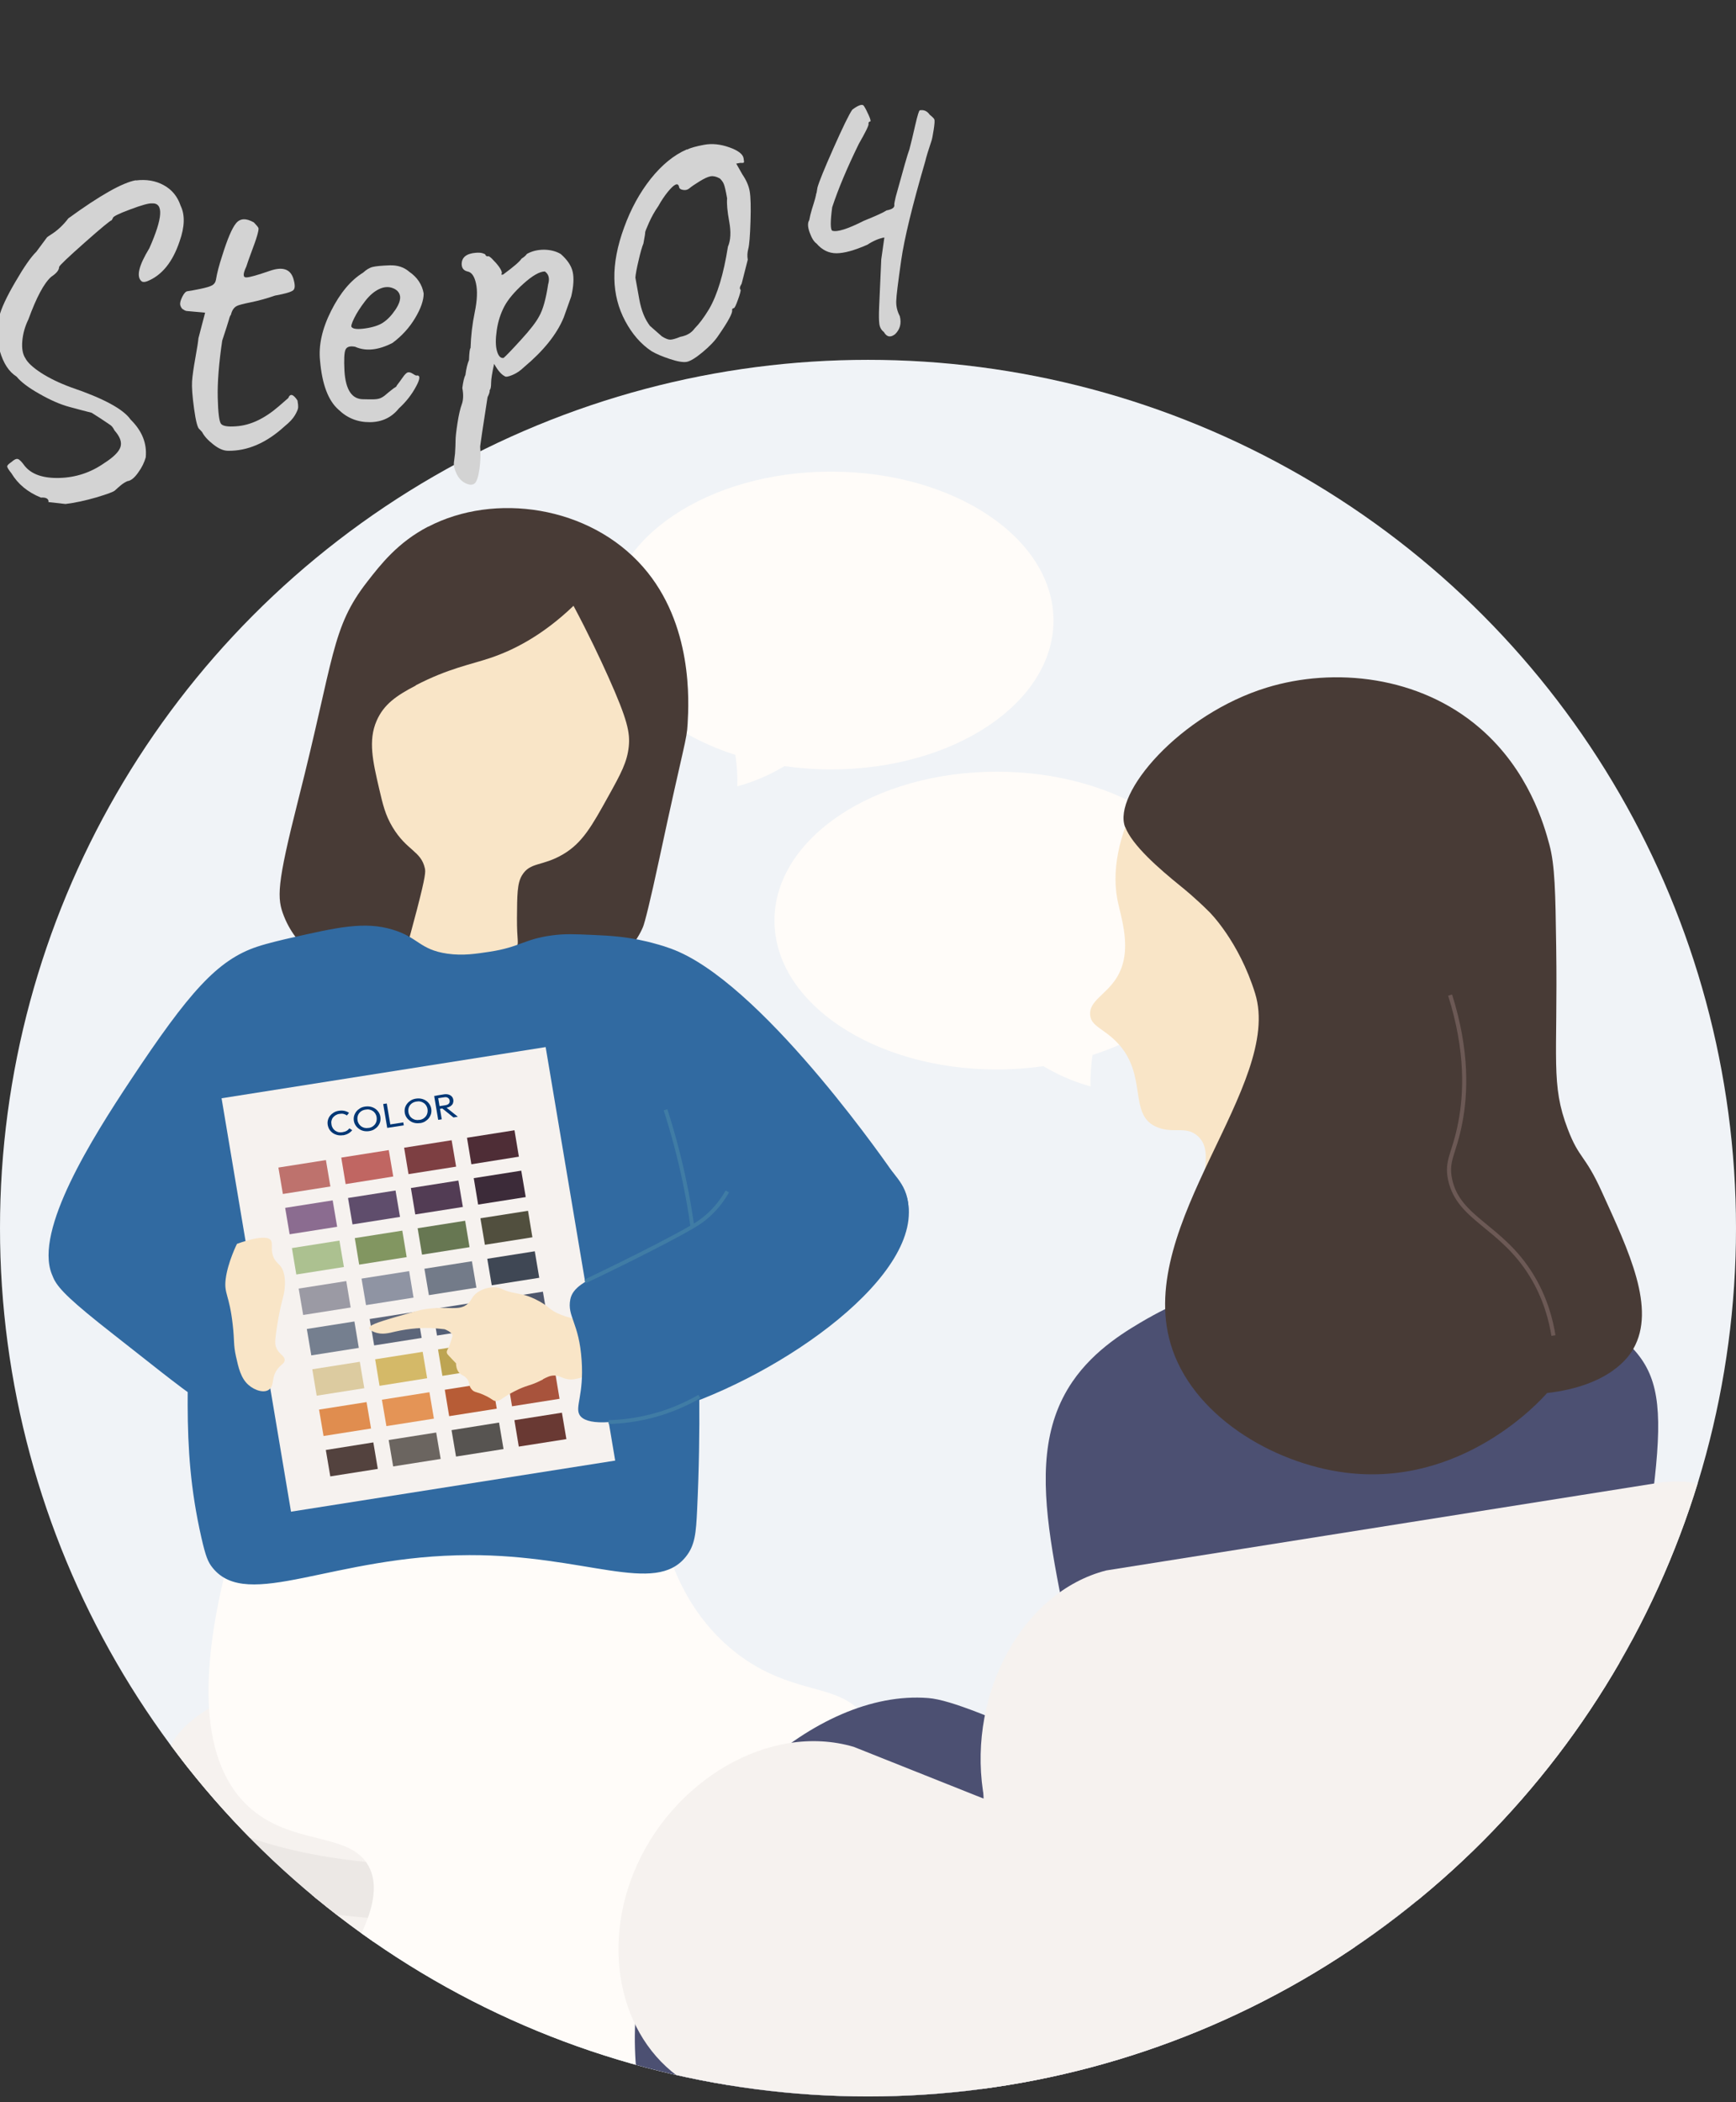 <?xml version="1.0" encoding="UTF-8"?><svg id="_レイヤー_2" xmlns="http://www.w3.org/2000/svg" xmlns:xlink="http://www.w3.org/1999/xlink" viewBox="0 0 190 230"><rect x="0" y="0" width="190" height="230" fill="#333333" stroke="none"/><defs><style>.cls-1{fill:#53423e;}.cls-2{fill:#fff;}.cls-3{fill:#523c54;}.cls-4{fill:#677752;}.cls-5{fill:#8b6c90;}.cls-6{stroke:#407ca5;stroke-miterlimit:10;stroke-width:.42px;}.cls-6,.cls-7,.cls-8{fill:none;}.cls-9{fill:#d4b968;}.cls-7{stroke:#6c5955;stroke-linejoin:round;stroke-width:.45px;}.cls-10{opacity:.06;}.cls-10,.cls-11{fill:#003775;}.cls-12{fill:#fffcf9;}.cls-13{fill:#545f76;}.cls-14{fill:#4e2d36;}.cls-15{fill:#bda452;}.cls-16{fill:#987b3d;}.cls-17{fill:#e08d4f;}.cls-18{fill:#3c2b39;}.cls-19{fill:#a8533c;}.cls-20{fill:#5d667a;}.cls-21{fill:#acc190;}.cls-22{fill:#575451;}.cls-23{clip-path:url(#clippath-1);}.cls-24{fill:#f6f2ef;}.cls-25{fill:#ece8e5;}.cls-26{fill:#3f4754;}.cls-27{fill:#7d3f42;}.cls-28{fill:#4e566b;}.cls-29{fill:#483b36;}.cls-30{clip-path:url(#clippath);}.cls-31{fill:#757f8f;}.cls-32{fill:#d3d3d3;}.cls-33{fill:#5f4d6c;}.cls-34{fill:#b75c36;}.cls-35{fill:#dccba0;}.cls-36{fill:#316aa1;}.cls-37{fill:#be726d;}.cls-38{fill:#737b89;}.cls-39{fill:#e49456;}.cls-40{fill:#9b9aa4;}.cls-41{fill:#693933;}.cls-42{fill:#829661;}.cls-43{fill:#4c5072;}.cls-44{fill:#6b6560;}.cls-45{fill:#f9e5c7;}.cls-46{fill:#514f3e;}.cls-47{fill:#8f94a3;}.cls-48{fill:#c06662;}</style><clipPath id="clippath"><rect class="cls-8" width="190" height="230"/></clipPath><clipPath id="clippath-1"><circle class="cls-8" cx="95" cy="134.37" r="95"/></clipPath></defs><g id="_レイヤー_1-2"><g class="cls-30"><g class="cls-23"><circle class="cls-2" cx="95" cy="134.37" r="95"/><circle class="cls-10" cx="95" cy="134.37" r="95"/><g><path class="cls-12" d="m133.44,100.72c0-9-10.9-16.29-24.34-16.29-13.45,0-24.34,7.29-24.34,16.29,0,9,10.9,16.29,24.34,16.29,1.75,0,3.46-.13,5.1-.36,2.14,1.29,4.06,1.91,5.16,2.21-.03-.97.02-2.14.22-3.44,8.19-2.62,13.86-8.22,13.86-14.71Z"/><path class="cls-45" d="m132.12,130.26c-.97-1.29.8-4.28-1-5.94-1.36-1.25-2.78-.17-4.69-1.09-2.9-1.41-.85-5.59-4.06-9.06-1.54-1.67-2.97-1.84-3.06-3.15-.11-1.52,1.74-2.18,2.9-4.04,1.85-2.96.44-6.63.07-8.64-1.35-7.37,4.62-16.71,11.35-20.87,8.77-5.42,21.69-3.82,29.66,4.05,10.63,10.5,5.9,26.15,5.62,27.03-6.3,19.71-34.06,25.38-36.81,21.72Z"/><g><path class="cls-12" d="m66.62,67.89c0-9,10.9-16.29,24.34-16.29,13.45,0,24.34,7.29,24.34,16.29,0,9-10.9,16.29-24.34,16.29-1.75,0-3.46-.13-5.1-.36-2.14,1.29-4.06,1.91-5.16,2.21.03-.97-.02-2.14-.22-3.44-8.19-2.62-13.86-8.22-13.86-14.71Z"/><g><rect class="cls-24" x="33.51" y="207.29" width="7.46" height="15.01"/><rect class="cls-25" x="33.51" y="207.29" width="1.39" height="15.01"/></g><path class="cls-25" d="m81.08,192.99c-.02,2.04-.04,4.07-.06,6.11-.38.96-1.04,2.33-2.16,3.74-3.43,4.3-8.67,5.72-17.81,6.75,0,0-20.41,2.31-34.92-2.33-3.06-.98-5.75-2.45-7-4.99-.36-.72-.53-1.41-.69-2.04-.76-3.02-.56-5.61-.27-7.3,7.65-2.15,18.34-4.31,31.22-4.33,13.11-.01,23.98,2.2,31.7,4.39Z"/><ellipse class="cls-24" cx="49.55" cy="192.59" rx="31.39" ry="11.53" transform="translate(-3.27 .87) rotate(-.98)"/><path class="cls-12" d="m24.72,171.72c-2.39,9.61-3.4,20.36,2.37,25.83,4.72,4.47,11.18,2.78,13.26,6.63,1.77,3.28-.03,9.89-14.05,24.14,21.76-.07,43.52-.14,65.29-.21,8.61-29.44,5.96-39.18,1.13-42.03-2.85-1.67-7.21-1.4-12.16-5.25-4.11-3.2-6.13-7.31-7.2-10.3-5.94-.27-12.17-.41-18.66-.35-10.7.09-20.72.66-29.97,1.55Z"/><path class="cls-29" d="m46.85,57.62c-3.3,1.72-5.17,4.11-6.66,6.03-3.95,5.07-3.57,8.21-7.55,23.87-2.37,9.36-2.35,10.75-1.55,12.75,2.93,7.39,14.02,8.6,16.99,8.92,8.09.88,19.51-1.19,22.29-7.76.19-.45.78-2.76,1.78-7.42,2.78-12.99,3-12.9,3.11-14.83.13-2.35.61-10.89-4.88-17.15-5.87-6.7-16.26-8.19-23.52-4.4Z"/><path class="cls-45" d="m45.51,75c-2.14,1.11-3.51,2.07-4.29,3.86-.95,2.17-.4,4.5.27,7.4.42,1.8.68,2.91,1.47,4.23,1.55,2.59,3.12,2.6,3.54,4.51.08.36.11.76-.87,4.53-.92,3.55-1.1,3.75-.92,4.23.93,2.48,10.35,2.9,11.84-.16.26-.53.02-.62.03-3.15.02-2.53.02-3.8.55-4.68.9-1.49,2.21-.95,4.51-2.31,2.12-1.25,3.16-3.13,4.94-6.34,1.39-2.5,2.07-3.76,2.24-5.47.14-1.49-.12-2.86-2.24-7.59-.92-2.05-2.18-4.72-3.81-7.78-3.48,3.34-6.7,4.89-9.06,5.69-2.21.75-4.6,1.14-8.21,3.01Z"/><path class="cls-36" d="m27.08,155.06c-1.85,1.42-7.24-3.27-14.58-9-4.75-3.71-6.02-5.01-6.57-6.06,0,0-.15-.31-.26-.6-1.93-4.82,4.45-14.93,8.61-21.2,6.4-9.65,9.52-13.19,13.89-14.63,1.17-.39,3.01-.81,3.45-.91,5.36-1.22,8.27-1.88,11.35-.95,2.83.85,2.95,2.19,5.99,2.63,1.76.25,3.19,0,4.62-.21,3.32-.5,3.8-1.39,6.83-1.79,1.41-.19,2.44-.14,4.5-.05,1.85.08,4.15.19,6.95,1,0,0,1.24.31,2.46.86,9.93,4.44,23.44,24.19,23.44,24.19,1.09,1.63,1.34,2.05,1.52,2.76,2.12,8.23-13.58,19.39-26.05,23.24-5.24,1.62-9.08,1.69-9.72.42-.19-.38-.09-.62.22-3.25.09-.77.13-1.73.05-2.94-.08-1.19-.25-2.1-.45-2.84-.99-3.76-.94-3.72-.92-4.16.13-2.72,5.87-4.23,13.13-6.96,7.53-2.83,12.33-5.33,12.35-5.29.01.02-2.13.96-12.35,5.29-.92-6.61-1.89-13.56-1.87-13.57.02,0,.97,6.28,1.87,13.57,0,0,1.6,12.89.76,30.54-.12,2.58-.23,3.91-1.23,5.16-3.4,4.27-10.94-.19-23.69-.17-14.92.03-24.26,6.17-28.11,1.39-.51-.63-.76-1.25-1.23-3.31-2.4-10.55-1.14-17.71-1.38-31.15-.07-3.74-.3-10.81-.27-10.82,0,0,0,0,0,.02.39,3.84,1.71,6.02,2.88,7.31,1.22,1.35,1.96,2.29,2.53,3.15.48.71,1.31,1.92,1.79,3.04,1.28,3-.28,4.68-.42,10.28-.09,3.74.56,4.52-.12,5.04Z"/><g><polygon class="cls-24" points="67.33 159.8 31.85 165.39 24.25 120.16 59.72 114.56 67.33 159.8"/><g><g><polygon class="cls-37" points="30.47 127.74 35.67 126.92 36.16 129.81 30.96 130.63 30.47 127.74"/><polygon class="cls-48" points="37.35 126.65 42.55 125.83 43.04 128.72 37.83 129.55 37.35 126.65"/><polygon class="cls-27" points="44.23 125.57 49.43 124.75 49.92 127.64 44.71 128.46 44.23 125.57"/><polygon class="cls-14" points="51.11 124.48 56.31 123.66 56.79 126.55 51.59 127.38 51.11 124.48"/><polygon class="cls-5" points="31.21 132.15 36.41 131.33 36.9 134.22 31.7 135.04 31.21 132.15"/><polygon class="cls-33" points="38.09 131.07 43.29 130.25 43.78 133.14 38.58 133.96 38.09 131.07"/><polygon class="cls-3" points="44.97 129.98 50.17 129.16 50.66 132.05 45.45 132.87 44.97 129.98"/><polygon class="cls-18" points="51.85 128.9 57.05 128.08 57.54 130.97 52.33 131.79 51.85 128.9"/><polygon class="cls-31" points="33.58 145.4 38.79 144.58 39.27 147.47 34.07 148.29 33.58 145.4"/><polygon class="cls-20" points="40.46 144.31 45.66 143.49 46.15 146.38 40.95 147.2 40.46 144.31"/><polygon class="cls-13" points="47.34 143.23 52.54 142.41 53.03 145.3 47.83 146.12 47.34 143.23"/><polygon class="cls-28" points="54.22 142.14 59.42 141.32 59.91 144.21 54.71 145.03 54.22 142.14"/><polygon class="cls-21" points="31.95 136.55 37.15 135.73 37.64 138.62 32.43 139.44 31.95 136.55"/><polygon class="cls-42" points="38.83 135.46 44.03 134.64 44.51 137.54 39.31 138.36 38.83 135.46"/><polygon class="cls-4" points="45.71 134.38 50.91 133.56 51.39 136.45 46.19 137.27 45.71 134.38"/><polygon class="cls-46" points="52.58 133.29 57.79 132.47 58.27 135.37 53.07 136.19 52.58 133.29"/><polygon class="cls-40" points="32.69 140.98 37.9 140.16 38.38 143.05 33.18 143.87 32.69 140.98"/><polygon class="cls-47" points="39.57 139.89 44.78 139.07 45.26 141.97 40.06 142.79 39.57 139.89"/><polygon class="cls-38" points="46.45 138.81 51.65 137.99 52.14 140.88 46.94 141.7 46.45 138.81"/><polygon class="cls-26" points="53.33 137.72 58.53 136.9 59.02 139.8 53.82 140.62 53.33 137.72"/><polygon class="cls-35" points="34.18 149.81 39.38 148.99 39.87 151.88 34.66 152.7 34.18 149.81"/><polygon class="cls-9" points="41.06 148.72 46.26 147.9 46.75 150.79 41.54 151.62 41.06 148.72"/><polygon class="cls-15" points="47.94 147.64 53.14 146.82 53.62 149.71 48.42 150.53 47.94 147.64"/><polygon class="cls-16" points="54.81 146.55 60.02 145.73 60.5 148.62 55.3 149.45 54.81 146.55"/><polygon class="cls-17" points="34.92 154.22 40.12 153.4 40.61 156.29 35.41 157.11 34.92 154.22"/><polygon class="cls-39" points="41.8 153.14 47 152.32 47.49 155.21 42.29 156.03 41.8 153.14"/><polygon class="cls-34" points="48.68 152.05 53.88 151.23 54.37 154.12 49.16 154.94 48.68 152.05"/><polygon class="cls-19" points="55.56 150.97 60.76 150.15 61.24 153.04 56.04 153.86 55.56 150.97"/><polygon class="cls-1" points="35.66 158.64 40.86 157.81 41.35 160.71 36.15 161.53 35.66 158.64"/><polygon class="cls-44" points="42.54 157.55 47.74 156.73 48.23 159.62 43.03 160.44 42.54 157.55"/><polygon class="cls-22" points="49.42 156.47 54.62 155.64 55.11 158.54 49.91 159.36 49.42 156.47"/><polygon class="cls-41" points="56.3 155.38 61.5 154.56 61.99 157.45 56.78 158.27 56.3 155.38"/></g><g><path class="cls-11" d="m37.55,124.2c-.21.03-.41.03-.59-.01s-.36-.11-.51-.21c-.15-.1-.28-.23-.38-.38-.1-.15-.16-.32-.2-.51-.03-.19-.03-.37.02-.54.04-.17.12-.33.23-.47.11-.14.25-.26.41-.36.17-.1.35-.16.55-.19.23-.04.44-.03.62.01.18.04.35.11.5.21l-.23.29c-.11-.08-.23-.13-.37-.17-.14-.03-.3-.03-.46,0-.15.02-.28.07-.4.14-.12.07-.22.16-.3.26s-.13.22-.16.35c-.03.13-.03.27,0,.41.02.15.07.28.14.39.07.11.16.21.27.29.11.07.23.13.37.16.14.03.28.03.43,0,.18-.03.33-.08.45-.15.12-.07.22-.17.3-.27l.31.2c-.11.14-.25.26-.42.36-.17.1-.36.16-.58.2Z"/><path class="cls-11" d="m40.41,123.75c-.2.03-.4.03-.59-.01-.19-.04-.36-.11-.51-.22-.15-.1-.28-.23-.38-.38s-.17-.32-.2-.5c-.03-.19-.02-.37.02-.54.05-.17.13-.33.24-.48.11-.14.25-.26.41-.36.16-.1.35-.16.55-.19.2-.03.4-.03.59.01.19.04.36.11.51.21.15.1.28.23.38.38.1.15.17.32.2.51.03.19.02.37-.02.54s-.13.33-.24.48c-.11.14-.25.26-.41.36-.16.1-.35.16-.55.19Zm-.07-.34c.2-.03.38-.1.52-.22.14-.11.25-.25.31-.42.06-.17.08-.35.05-.54-.02-.15-.07-.27-.14-.39-.07-.11-.16-.21-.27-.28-.11-.08-.23-.13-.37-.16s-.28-.03-.43,0c-.2.03-.38.1-.52.21-.14.11-.25.25-.31.41-.06.16-.08.34-.05.54.02.15.07.28.14.39s.16.21.27.29c.11.07.23.13.37.16.14.03.28.03.43,0Z"/><path class="cls-11" d="m42.38,123.4l-.44-2.61.39-.06.44,2.61-.39.06Zm.27-.04l-.05-.32,1.54-.24.05.32-1.54.24Z"/><path class="cls-11" d="m45.98,122.87c-.2.03-.4.03-.59-.01s-.36-.11-.51-.22-.28-.23-.38-.38-.17-.32-.2-.5c-.03-.19-.02-.37.02-.54.05-.17.13-.33.24-.47.11-.14.25-.26.41-.36.16-.1.35-.16.55-.19.2-.03.4-.03.59.01.19.04.36.11.51.21.15.1.28.23.38.38.1.15.17.32.2.51.03.19.02.37-.02.54-.05.17-.13.33-.24.48-.11.14-.25.26-.41.36-.16.1-.35.16-.55.19Zm-.07-.34c.2-.03.38-.1.52-.22.14-.11.25-.25.31-.42.06-.17.08-.35.05-.54-.02-.15-.07-.27-.14-.39-.07-.11-.16-.21-.27-.28-.11-.08-.23-.13-.37-.16s-.28-.03-.43,0c-.2.03-.38.1-.52.21-.14.11-.25.25-.31.41-.06.16-.08.34-.05.54.02.15.07.28.14.39.07.12.16.21.27.29.11.07.23.13.37.16s.28.03.43,0Z"/><path class="cls-11" d="m47.96,122.52l-.44-2.61.39-.06.44,2.61-.39.06Zm.07-1.18l-.05-.3.78-.12c.17-.03.29-.09.37-.18s.1-.2.08-.34c-.02-.13-.08-.22-.19-.29-.1-.07-.24-.09-.4-.06l-.78.12-.05-.31.8-.13c.18-.03.35-.02.49.02s.27.11.36.21.15.22.17.36c.03.15,0,.28-.04.4-.05.12-.14.22-.27.31-.12.08-.28.14-.46.17l-.8.13Zm1.59.91l-1.24-1,.35-.17,1.38,1.1-.49.08Z"/></g></g></g><path class="cls-45" d="m25.93,136.1h0s-1,2-1.23,3.84c-.2,1.64.4,1.67.77,4.99.21,1.83.06,2.13.36,3.49.27,1.22.53,2.37,1.36,3.1.7.62,1.85,1,2.39.39.42-.47.14-1.15.72-2.02.42-.63.81-.65.85-1.05.05-.54-.67-.64-.96-1.52-.14-.41-.04-1.05.15-2.34.19-1.25.48-2.45.57-2.78.12-.48.13-.49.17-.7.06-.34.24-1.44-.06-2.35-.33-1.01-.93-.86-1.2-1.96-.16-.68.02-.96-.12-1.38-.33-1.03-3.77.28-3.77.28Z"/><path class="cls-45" d="m59.42,150.93c-1.08.55-1.32.55-1.93.77-.53.19-.91.38-1.24.55-1.39.71-1.49,1.08-2.02,1.03-.31-.03-.25-.16-1.04-.55-1.01-.5-1.23-.34-1.55-.7-.42-.46-.15-.81-.63-1.29-.31-.31-.54-.27-.79-.59-.25-.32-.31-.71-.31-.99-.07-.07-.23-.24-.43-.45-.47-.5-.54-.56-.57-.69-.06-.25.11-.33.32-.92.07-.19.11-.33.15-.45.09-.31.15-.46.15-.51,0-.09-.05-.4-.96-.75,1.31.18,1.62.23,1.62.23,0,0-.42-.06-.92-.12,0,0-.97-.12-1.78-.18-1.04-.09-2.65,0-4.25.37-.65.15-1.43.39-2.27.05-.2-.08-.55-.22-.56-.43-.01-.29.65-.57,2.97-1.24,1.73-.5,2.6-.75,2.97-.81,2.75-.44,3.92.28,4.9-.67.44-.43.4-.77,1.02-1.2.82-.57,1.74-.57,2.03-.54.66.06.59.28,1.73.55.97.23,1.35.17,2.53.73,1.64.79,1.42,1.16,2.85,1.72,1.62.64,3.09.62,3.43.61,1.92-.05,2.63-.72,3.95-.26.75.26,1.27.73,1.58,1.08-.17,1.87-.34,3.75-.51,5.62-1.17.21-2.1.2-2.74.15-1.69-.13-2.23-.59-3.56-.31-.45.1-.78.23-1.31.17-.71-.08-.94-.41-1.57-.42-.49,0-.83.19-1.26.41Z"/><path class="cls-36" d="m81.92,126.24c2.63-3.53,11.71-3.13,15.86,2.09.65.82,1.25,1.57,1.52,2.76,1.47,6.46-9.62,14.01-13.07,16.36-10.41,7.09-21.52,9.66-22.81,7.33-.49-.89.49-2.17.24-5.92-.27-4.16-1.61-4.81-1.24-6.7.51-2.58,5.54-2.99,13.14-7.58,1.81-1.1,3.63-2.35,4.89-4.62,1.08-1.95.63-2.61,1.47-3.73Z"/><path class="cls-6" d="m64.05,140.19c5.76-2.75,10-4.96,11.73-5.98.56-.33,1.41-.86,2.28-1.77,1-1.05,1.54-2.08,1.54-2.08-.33.58-.81,1.33-1.54,2.08-.82.86-1.66,1.42-2.28,1.77-.2-1.41-.44-2.88-.75-4.39-.61-3.06-1.38-5.87-2.19-8.4"/><path class="cls-6" d="m76.55,152.79c-.92.53-2.03,1.07-3.31,1.54-2.57.94-4.9,1.21-6.63,1.26"/></g><path class="cls-43" d="m70.98,233.83c-1.09-3.95-2.62-11.59-.25-20.37,4.09-15.15,18.41-28.66,30.86-27.68,2.52.2,7.2,2.21,16.55,6.25,5.37,2.32,9.76,4.41,12.8,5.91,1.96,5.59,4.58,16.21-.26,25.38-7.84,14.84-33.12,21.79-59.71,10.52Z"/><path class="cls-43" d="m125.68,144.2c-2.3,1.33-5.85,3.38-8.3,6.96-6.53,9.55-.45,22.95,1.98,41.48.51,3.88.99,9.05.99,15.09h0c-.47,7.26-2.75,8.98-4.73,18.64-.96,4.68-1.3,8.55-1.44,10.93h66.23c-1.35-2.57-3.2-6.58-4.51-11.72-2.66-10.4-1.5-19.03-.8-23.88,5.83-40.28,8.98-48.31,3.67-54.1-3.43-3.74-8.77-4.79-18.72-6.76-8.1-1.6-14.48-1.28-17.44-1.02-5.46.47-10.94.94-16.93,4.39Z"/><path class="cls-29" d="m123.16,90.5c.77,1.99,3.63,4.49,6.09,6.48.27.22,1.56,1.25,3.12,2.81h0s3.22,3.16,5,8.9c3.09,10-13.07,25.17-9.27,38.27,2.26,7.81,11.11,13.14,19.16,14.16,12.77,1.62,21.34-7.88,22.06-8.71,6.94-.8,9-4.05,9.44-4.83,2.52-4.42-.47-10.65-3.44-17.18-1.88-4.15-2.46-3.54-3.73-6.86-1.89-4.93-1.09-7.53-1.27-20.01-.08-5.88-.14-8.87-.74-11.1-.58-2.17-2.26-8.14-7.58-12.74-6.65-5.76-15.99-6.72-23.36-4.46-9.53,2.93-16.91,11.6-15.5,15.26Z"/><path class="cls-7" d="m158.71,108.87c1.96,6.21,1.71,10.87,1.11,13.97-.65,3.41-1.56,4.1-1.11,6.21.93,4.34,5.54,5.04,8.87,10.42,1.58,2.55,2.18,5.04,2.44,6.65"/><path class="cls-24" d="m185.21,203.16l-60.09,9.53c-8.58.57-16.08-6.81-17.54-16.75-1.58-10.76,4.34-21.76,13.49-24.12,20.03-3.18,40.06-6.36,60.09-9.53,9.1-1.56,17.49,6.22,18.88,17.01,1.45,11.31-5.25,22.44-14.83,23.86Z"/><path class="cls-24" d="m133.7,251.31l-57.5-22.91c-7.8-3.95-10.63-14.19-6.85-23.5,4.09-10.09,14.87-16.49,24.09-13.78,19.17,7.64,38.33,15.27,57.5,22.91,8.76,3.37,12.16,14.41,7.89,24.42-4.48,10.49-16.02,16.6-25.13,12.86Z"/><path class="cls-24" d="m200.23,245.25h-92.91c.12-18.45.25-36.9.37-55.35,30.78-3.53,61.56-7.07,92.34-10.6.07,21.98.13,43.96.2,65.95Z"/></g></g><g><path class="cls-32" d="m14.88,19.74c1.13-.14,2.15.03,3.04.52.9.49,1.51,1.24,1.85,2.25.49,1.01.45,2.31-.12,3.91-.75,2.24-1.92,3.69-3.51,4.34-.29.11-.5.12-.64.02-.61-.5-.32-1.71.85-3.63,1.47-3.32,1.57-4.95.3-4.9-.34-.03-1.15.19-2.42.67-1.27.47-1.89.79-1.87.93l-.14.25c-.12,0-1.1.8-2.94,2.43-1.84,1.63-2.78,2.52-2.81,2.68,0,.34-.29.69-.86,1.07-.79.69-1.62,2.25-2.5,4.66-.38.77-.6,1.57-.67,2.38-.07.82.05,1.45.34,1.88.24.47.81,1,1.71,1.59.9.58,1.99,1.11,3.26,1.58,3.57,1.21,5.75,2.39,6.54,3.53,1.26,1.24,1.81,2.61,1.66,4.14-.15.54-.42,1.11-.84,1.68-.41.58-.8.88-1.16.92-.26.11-.51.27-.76.48s-.45.39-.61.54c-.16.15-.83.4-2.04.76-1.2.35-2.32.59-3.37.72l-1.87-.21c.03-.16-.02-.29-.16-.38-.14-.1-.36-.13-.66-.11-1.45-.59-2.52-1.48-3.23-2.66-.32-.4-.47-.65-.46-.76,0-.11.16-.27.46-.47.29-.26.52-.38.7-.33.17.04.43.3.75.75.75.93,2.02,1.37,3.81,1.32,1.79-.05,3.42-.59,4.88-1.61,1.01-.64,1.61-1.23,1.79-1.76.18-.54-.04-1.14-.65-1.83-.15-.31-.32-.52-.53-.64-.63-.44-1.29-.86-1.97-1.29-.7-.18-1.53-.39-2.47-.65-.95-.26-2.02-.72-3.23-1.41-1.21-.68-2.04-1.31-2.52-1.9-.83-.52-1.44-1.45-1.83-2.8-.4-1.35-.41-2.61-.05-3.81.21-.86.79-2.11,1.75-3.75.95-1.64,1.71-2.73,2.29-3.29l1.18-1.59s.17-.14.45-.31c.68-.43,1.31-1.01,1.88-1.76,3.45-2.51,5.91-3.9,7.38-4.17Z"/><path class="cls-32" d="m20.02,33.86c-.17-.15-.26-.33-.3-.52-.03-.19.04-.48.23-.87.19-.38.38-.59.58-.61.19-.02.64-.1,1.33-.24.69-.14,1.15-.28,1.37-.41.22-.13.35-.32.4-.58.13-.79.36-1.65.67-2.59.58-1.87,1.09-3.08,1.54-3.62.45-.54,1.1-.57,1.95-.08.3.31.47.52.5.62.03.1-.02.38-.15.83-.13.45-.34,1.04-.62,1.78-.28.74-.46,1.27-.56,1.59-.38.8-.38,1.2-.01,1.19.37,0,1.23-.25,2.59-.72,1.36-.47,2.21-.21,2.55.8.22.69.22,1.13.01,1.32-.21.19-.88.39-2,.59-.92.32-1.8.56-2.63.73-.84.17-1.34.3-1.51.39-.34.15-.57.48-.69.99-.08.07-.15.26-.22.54-.11.39-.36,1.15-.73,2.28-.37,2.51-.53,4.59-.49,6.24.04,1.65.16,2.61.36,2.86.2.25.75.34,1.65.27,1.54-.1,3.08-.82,4.64-2.16l1.07-.93c.21-.53.55-.43,1.01.27.06.33.08.58.07.77-.01.18-.13.46-.35.84-.22.38-.6.78-1.13,1.21-1.99,1.82-4.05,2.71-6.19,2.68-.49,0-1.03-.23-1.61-.69-.59-.46-1-.91-1.23-1.36l-.29-.31c-.2-.12-.4-.86-.59-2.25-.19-1.38-.26-2.38-.22-2.98.04-.6.16-1.45.36-2.56.2-1.1.31-1.82.34-2.17l.73-2.79-1.86-.17c-.21,0-.4-.06-.57-.22Z"/><path class="cls-32" d="m43.16,42.45c.06-.06.11-.09.12-.09s.04-.02.08-.06.06-.07.05-.1c.17-.22.39-.51.64-.87.25-.37.45-.56.6-.59s.32.02.51.14c.19.12.31.19.38.21.47-.09.48.31,0,1.19-.47.88-1.09,1.68-1.88,2.4-.8,1-1.86,1.5-3.18,1.51-1.32.01-2.47-.44-3.43-1.37-1.12-.98-1.8-2.77-2.02-5.35-.18-1.67.22-3.49,1.21-5.46.99-1.96,2.15-3.35,3.5-4.18.37-.34.72-.55,1.08-.63.35-.08.96-.14,1.82-.17.86-.03,1.58.2,2.16.71.87.6,1.4,1.39,1.57,2.37,0,.73-.3,1.63-.93,2.68-.63,1.06-1.46,1.97-2.48,2.73-1.56.8-2.92.94-4.09.42-.57-.11-.92,0-1.06.33-.14.33-.17,1.1-.11,2.31.13,2.08.82,3.11,2.07,3.1.12,0,.31.01.55.01.24,0,.4,0,.48,0,.08,0,.21,0,.38-.02s.33-.05.44-.1c.23-.1.44-.24.63-.41.2-.17.35-.3.46-.38.21-.16.35-.27.42-.33Zm-1.23-7.16c.46-.3.91-.76,1.33-1.38.42-.62.59-1.14.52-1.53s-.34-.69-.8-.86c-.46-.18-.96-.14-1.49.11-.53.25-1.05.69-1.54,1.33-.49.64-.89,1.25-1.18,1.84-.29.59-.38.92-.28.99.16.21.66.26,1.49.14.83-.12,1.48-.33,1.94-.63Z"/><path class="cls-32" d="m53.11,27.82c.03.15.12.22.27.23.05-.07.2,0,.45.24.67.67,1.04,1.18,1.1,1.54-.04.13-.05.2-.05.22,0,.01.06.01.18-.01,1.16-.85,1.83-1.43,2.02-1.74.27-.17.47-.34.59-.52.55-.31,1.18-.46,1.88-.46.7.01,1.31.17,1.82.47.72.63,1.16,1.28,1.31,1.96.15.67.1,1.57-.16,2.68l-.82,2.3c-.76,1.85-2.22,3.66-4.36,5.45-.39.38-.81.66-1.26.85-.45.19-.74.23-.84.13-.37-.18-.75-.62-1.16-1.35-.22.99-.33,1.68-.33,2.1,0,.41-.05.67-.16.78.03.15-.05.41-.23.77-.54,3.45-.8,5.25-.81,5.4.07.75.05,1.55-.07,2.41-.12.86-.29,1.39-.51,1.6s-.55.21-.98.02c-.43-.2-.77-.54-1.01-1.03-.24-.49-.34-.92-.3-1.27.04-.36.08-.68.12-.96.04-.62.06-1.1.06-1.45,0-.35.07-.98.21-1.89.14-.91.3-1.59.47-2.05s.2-1.06.06-1.79c.09-.69.2-1.17.34-1.43.09-.69.22-1.23.39-1.63.03-.83.09-1.27.17-1.31.04-1.32.19-2.62.46-3.92.27-1.3.31-2.34.14-3.13s-.47-1.23-.9-1.32c-.43-.09-.65-.35-.67-.77-.02-.76.49-1.19,1.51-1.28.33-.03.58-.01.76.04.18.06.27.1.28.13Zm6.9,3.23c.16-.61.04-1.06-.38-1.35-.58.01-1.36.46-2.34,1.34-.98.88-1.68,1.71-2.09,2.48-.41.78-.69,1.64-.83,2.6s-.14,1.72.02,2.28c.16.57.41.82.73.76.24-.2.87-.85,1.88-1.96,1.02-1.11,1.68-1.97,2-2.58.42-.72.75-1.9,1-3.56Z"/><path class="cls-32" d="m75.18,16.37c.39-.19,1.02-.37,1.89-.53.87-.16,1.79-.06,2.75.28.96.34,1.48.74,1.56,1.18.05.27.06.42.04.47-.02.05-.16.07-.4.05l-.44.08.68,1.2c.41.6.68,1.2.79,1.82.11.62.14,1.72.09,3.3-.05,1.58-.13,2.58-.24,2.99-.11.42-.13.82-.06,1.2l-.67,2.63c-.21.34-.25.56-.11.66.02.12-.07.48-.29,1.08-.21.6-.36.91-.45.93-.15.03-.21.1-.19.22.06.32-.44,1.25-1.51,2.79-.36.55-.93,1.15-1.71,1.8-.78.65-1.37,1-1.75,1.07-.38.07-1-.03-1.84-.31s-1.52-.56-2.03-.87c-1.15-.77-2.1-1.86-2.86-3.28-.76-1.42-1.16-2.97-1.19-4.66-.03-1.69.32-3.55,1.07-5.59.74-2.04,1.72-3.82,2.92-5.33,1.21-1.51,2.51-2.58,3.93-3.2Zm3.59,3.15c-.37-.21-.71-.28-1-.23-.29.05-.7.24-1.22.56-.52.32-.88.57-1.08.74-.2.17-.43.24-.7.19-.27-.04-.41-.14-.44-.29-.1-.56-.51-.39-1.24.5-.37.46-.72.98-1.04,1.56-.39.56-.73,1.16-1.02,1.81-.29.65-.43,1.01-.42,1.08.01.07-.05.47-.19,1.2-.15.36-.33.98-.53,1.86-.21.88-.32,1.5-.35,1.87l.43,2.39c.22,1.21.61,2.18,1.17,2.9l1.3,1.14c.38.24.68.36.91.36.23,0,.6-.1,1.11-.31.71-.13,1.23-.44,1.57-.92.49-.49,1.02-1.19,1.58-2.12.91-1.57,1.59-3.84,2.06-6.82.3-.69.35-1.61.14-2.75-.21-1.14-.28-1.98-.23-2.54-.14-.8-.26-1.31-.35-1.54-.09-.23-.24-.44-.46-.65Z"/><path class="cls-32" d="m89.36,21.17l.11-.66c.17-.61.75-2.05,1.76-4.32,1.01-2.27,1.69-3.67,2.05-4.19.64-.48,1.06-.63,1.24-.45.17.24.35.59.55,1.04.2.45.26.69.17.7-.15.03-.21.12-.18.28s-.33.89-1.07,2.18c-1.29,2.64-2.26,4.95-2.91,6.93-.21,1.56-.2,2.42,0,2.56.55.18,1.7-.19,3.46-1.08,1.36-.55,2.19-.93,2.49-1.14.62-.11.9-.32.85-.61-.02-.09.04-.39.16-.9.83-3.02,1.32-4.74,1.49-5.16.2-.77.42-1.67.65-2.7.24-1.03.4-1.56.49-1.58.44-.08.81.08,1.09.49.28.22.45.39.5.5.05.11.03.49-.07,1.13-.1.64-.18,1.05-.24,1.21-.34,1.01-.57,1.76-.69,2.27-1.41,4.83-2.29,8.44-2.63,10.83-.34,2.4-.53,3.88-.54,4.44-.02.57.11,1.12.39,1.65.2.79.03,1.44-.51,1.97-.51.4-.92.32-1.23-.23-.29-.22-.45-.52-.5-.89-.05-.37-.06-1-.02-1.87.04-.88.08-1.93.14-3.16.05-1.23.08-1.9.09-2.03l.34-2.4c-.59.11-1.21.37-1.87.8-1.41.62-2.54.93-3.38.93-.84,0-1.57-.36-2.18-1.07-.28-.19-.53-.6-.75-1.21-.22-.61-.23-1.06-.04-1.34.06-.35.15-.74.29-1.2.33-1.03.49-1.61.46-1.73Z"/></g></g></g></svg>